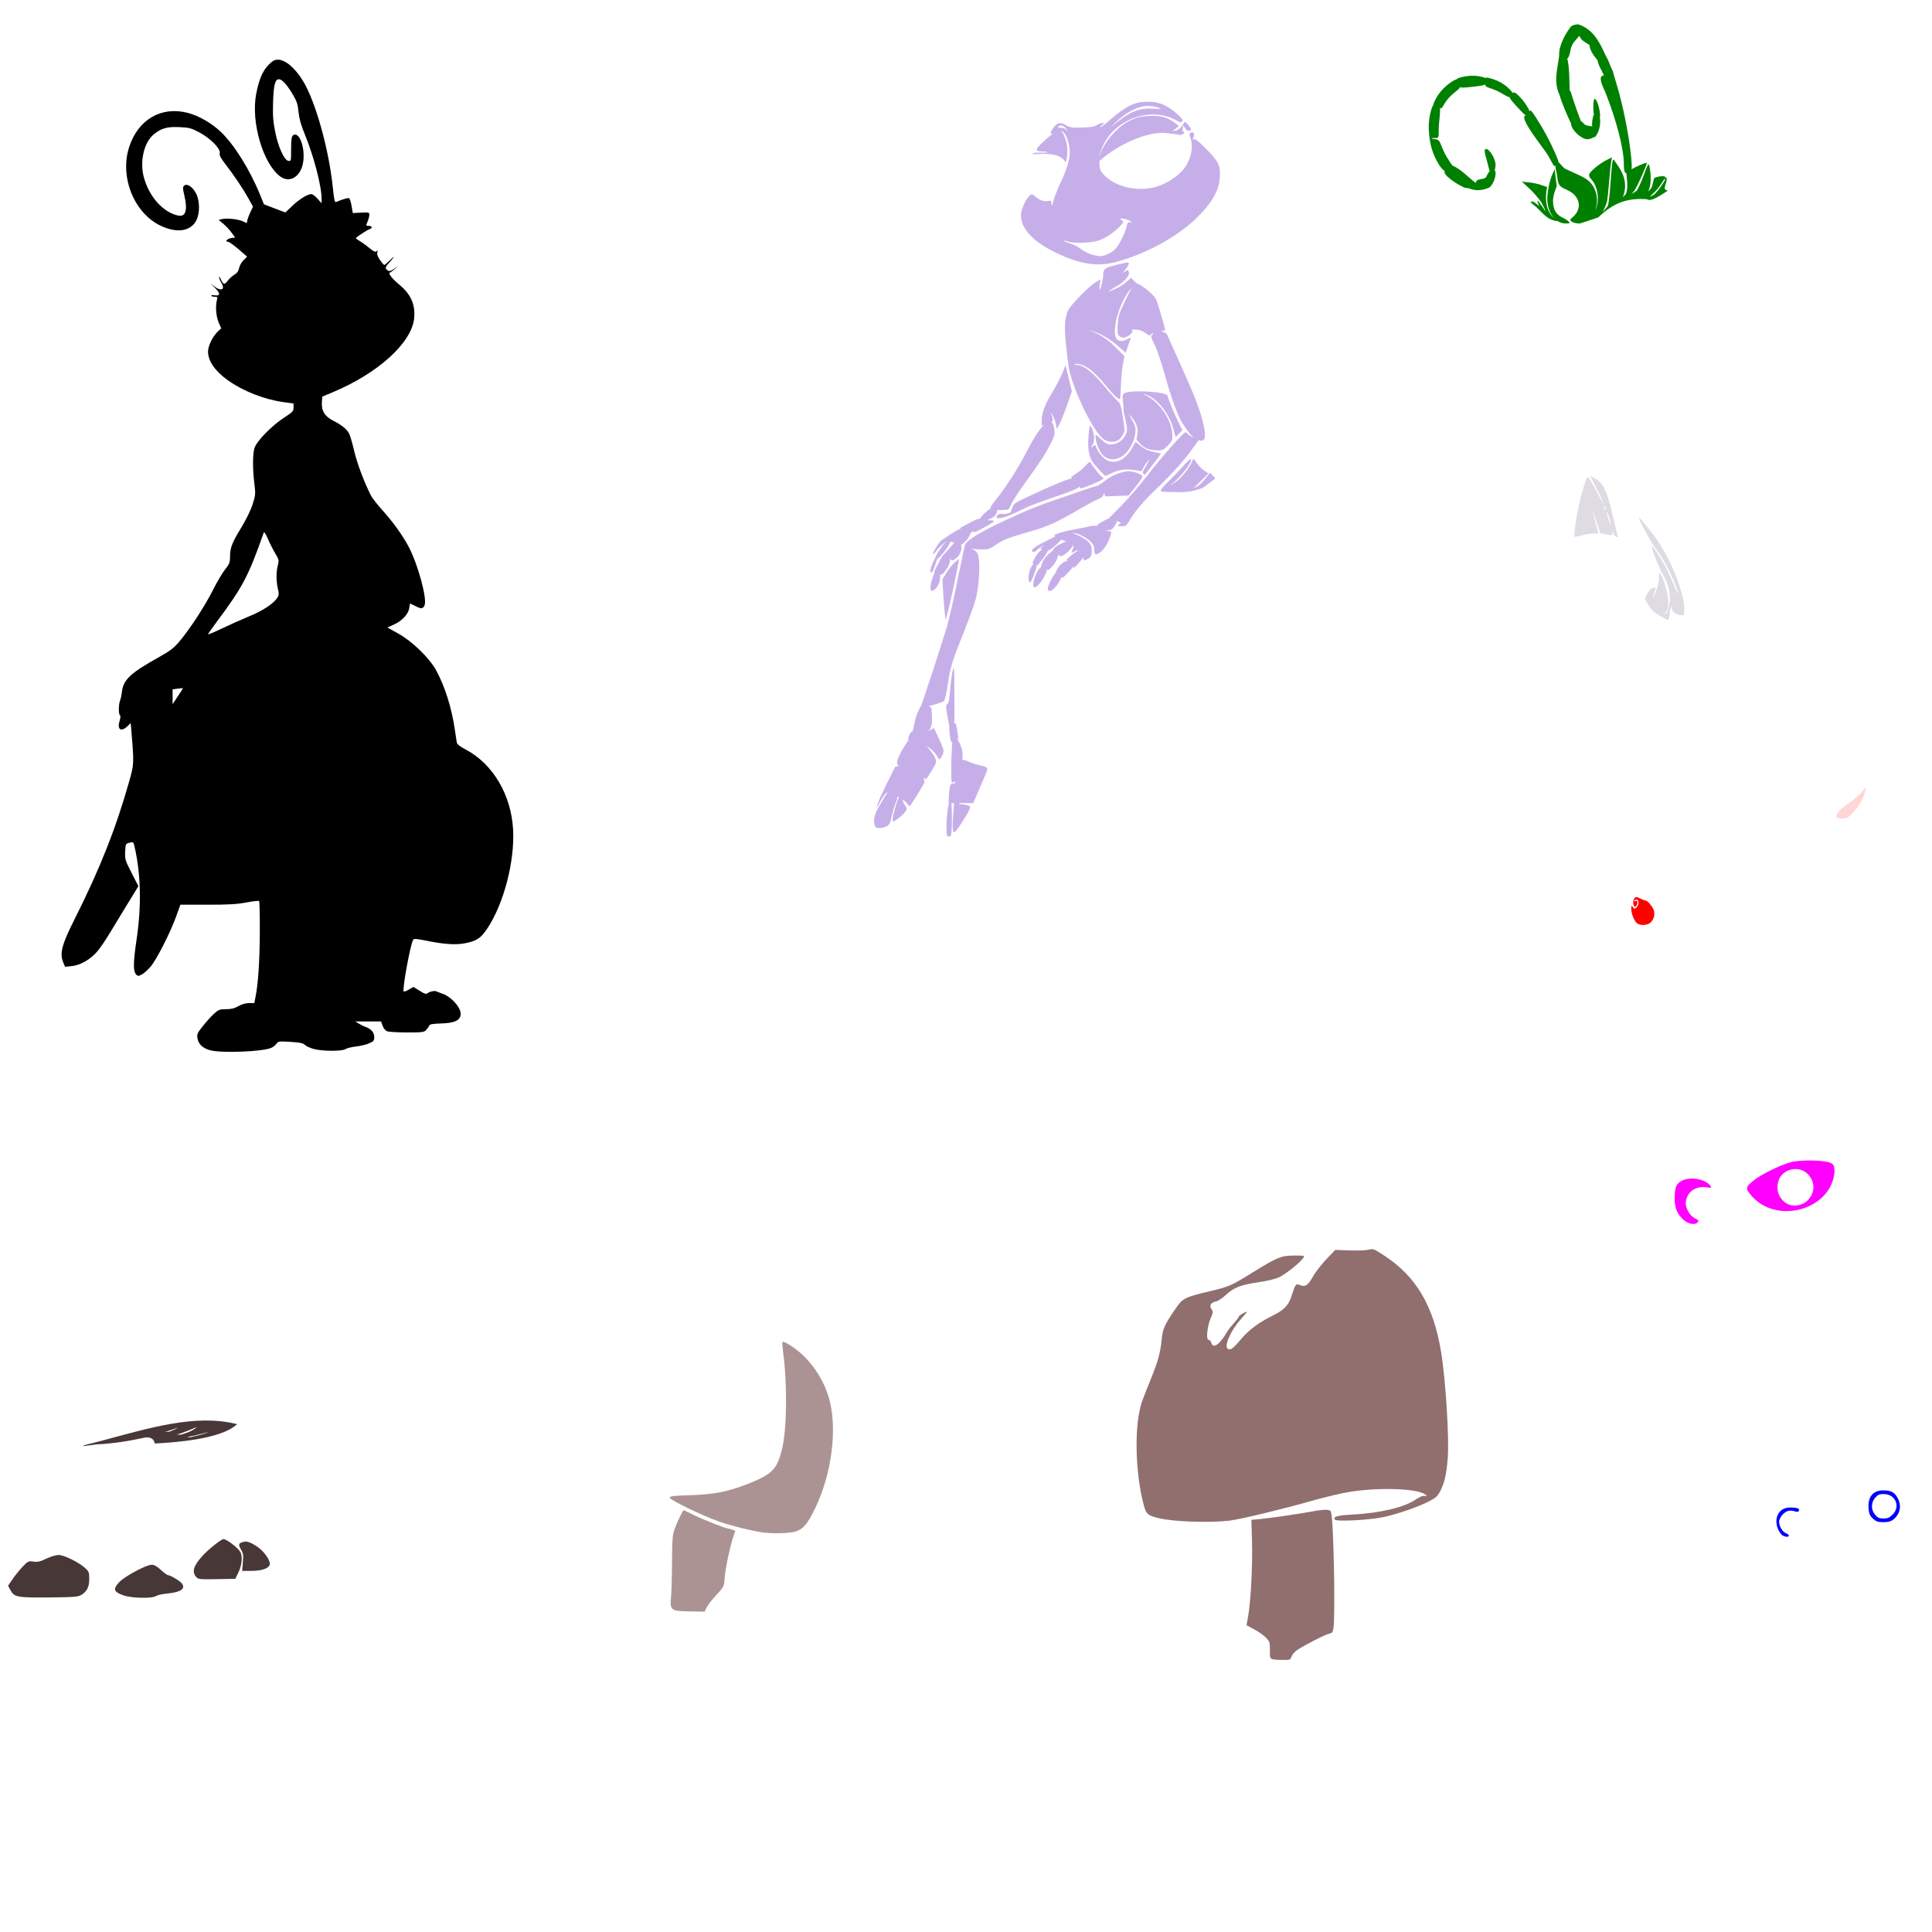 <?xml version="1.0" encoding="UTF-8" standalone="no"?>
<!-- Created with Inkscape (http://www.inkscape.org/) -->

<svg
   xmlns:dc="http://purl.org/dc/elements/1.1/"
   xmlns:cc="http://creativecommons.org/ns#"
   xmlns:rdf="http://www.w3.org/1999/02/22-rdf-syntax-ns#"
   xmlns:svg="http://www.w3.org/2000/svg"
   xmlns="http://www.w3.org/2000/svg"
   xmlns:sodipodi="http://sodipodi.sourceforge.net/DTD/sodipodi-0.dtd"
   xmlns:inkscape="http://www.inkscape.org/namespaces/inkscape"
   width="1080"
   height="1080"
   id="svg2"
   version="1.1"
   inkscape:version="0.47 r22583"
   sodipodi:docname="DotFlag.svg">
  <defs
     id="defs4">
    <inkscape:perspective
       sodipodi:type="inkscape:persp3d"
       inkscape:vp_x="0 : 526.18109 : 1"
       inkscape:vp_y="0 : 1000 : 0"
       inkscape:vp_z="744.09448 : 526.18109 : 1"
       inkscape:persp3d-origin="372.04724 : 350.78739 : 1"
       id="perspective10" />
    <inkscape:perspective
       id="perspective2820"
       inkscape:persp3d-origin="0.5 : 0.33333333 : 1"
       inkscape:vp_z="1 : 0.5 : 1"
       inkscape:vp_y="0 : 1000 : 0"
       inkscape:vp_x="0 : 0.5 : 1"
       sodipodi:type="inkscape:persp3d" />
    <inkscape:perspective
       id="perspective5272"
       inkscape:persp3d-origin="0.5 : 0.33333333 : 1"
       inkscape:vp_z="1 : 0.5 : 1"
       inkscape:vp_y="0 : 1000 : 0"
       inkscape:vp_x="0 : 0.5 : 1"
       sodipodi:type="inkscape:persp3d" />
    <inkscape:perspective
       id="perspective6633"
       inkscape:persp3d-origin="0.5 : 0.33333333 : 1"
       inkscape:vp_z="1 : 0.5 : 1"
       inkscape:vp_y="0 : 1000 : 0"
       inkscape:vp_x="0 : 0.5 : 1"
       sodipodi:type="inkscape:persp3d" />
    <inkscape:perspective
       id="perspective8511"
       inkscape:persp3d-origin="0.5 : 0.33333333 : 1"
       inkscape:vp_z="1 : 0.5 : 1"
       inkscape:vp_y="0 : 1000 : 0"
       inkscape:vp_x="0 : 0.5 : 1"
       sodipodi:type="inkscape:persp3d" />
  </defs>
  <sodipodi:namedview
     id="base"
     pagecolor="#ffffff"
     bordercolor="#666666"
     borderopacity="1.0"
     inkscape:pageopacity="0.0"
     inkscape:pageshadow="2"
     inkscape:zoom="0.24388637"
     inkscape:cx="1467.3036"
     inkscape:cy="175.96238"
     inkscape:document-units="in"
     inkscape:current-layer="layer1"
     showgrid="false"
     units="in"
     inkscape:showpageshadow="false"
     borderlayer="false"
     inkscape:window-width="1280"
     inkscape:window-height="1002"
     inkscape:window-x="1276"
     inkscape:window-y="92"
     inkscape:window-maximized="1" />
  <g
     inkscape:label="Layer 1"
     inkscape:groupmode="layer"
     id="layer1"
     transform="translate(0,27.64)">
    <path
       id="path9661"
       style="fill:#000000"
       d="m 102.054,357.036 c 0.153,-0.004 0.237,0 0.244,0.017 0.027,0.07 -1.274,2.115 -2.891,4.545 l -2.925,4.423 0,-4.162 0,-4.144 2.891,-0.401 c 1.192,-0.16 2.224,-0.265 2.682,-0.279 z m 45.502,-87.085 c 0.333,-0.121 1.148,1.2 2.159,3.552 1.049,2.442 2.917,6.135 4.144,8.202 2.098,3.531 2.19,3.932 1.463,6.669 -0.991,3.734 -0.984,8.703 0.017,13.043 0.678,2.939 0.615,3.675 -0.366,5.172 -2.165,3.303 -7.876,7.065 -15.585,10.257 -4.25,1.76 -11.184,4.85 -15.411,6.878 -4.227,2.028 -7.684,3.472 -7.679,3.204 0.004,-0.268 2.194,-3.396 4.858,-6.965 14.546,-19.486 17.713,-25.504 26.294,-49.872 0.027,-0.078 0.057,-0.122 0.104,-0.139 z M 155.305,5.717 c -1.813,-0.003 -2.927,0.63 -5.189,2.908 -3.33,3.353 -5.468,8.434 -6.965,16.56 -2.884,15.652 3.924,38.758 13.513,45.832 5.428,4.005 11.734,-0.077 12.851,-8.306 1.132,-8.339 -2.457,-17.384 -5.799,-14.61 -0.732,0.608 -0.975,2.537 -0.975,7.61 0,6.656 -0.027,6.796 -1.532,6.582 -2.327,-0.33 -5.65,-7.641 -7.383,-16.264 -1.162,-5.779 -1.395,-8.973 -1.184,-16.404 0.273,-9.634 1.129,-12.973 3.291,-12.973 1.696,0 4.499,3.07 7.662,8.393 2.324,3.912 2.854,5.533 3.291,9.926 0.37,3.72 1.342,7.225 3.343,12.068 5.222,12.634 9.65,29.718 9.56,36.899 l -0.035,2.055 -2.264,-2.577 c -1.245,-1.409 -2.78,-2.56 -3.413,-2.56 -2.136,0 -6.807,2.895 -10.692,6.6 l -3.866,3.674 -5.99,-2.281 -5.99,-2.281 -2.194,-5.416 C 139.687,67.217 130.809,53.027 123.334,45.978 118.166,41.104 111.083,37.049 104.98,35.46 90.224,31.616 77.329,39.067 72.26,54.371 c -5.518,16.661 2.54,37.012 17.483,44.143 9.107,4.346 16.837,3.203 20.008,-2.96 2.111,-4.104 1.965,-11.307 -0.313,-15.376 -2.019,-3.607 -5.061,-5.474 -6.53,-4.005 -0.783,0.783 -0.772,1.58 0.052,5.033 2.037,8.531 0.929,12.508 -3.274,11.667 -8.485,-1.697 -16.538,-10.731 -19.364,-21.75 -2.222,-8.664 0.177,-19.031 5.433,-23.473 4.226,-3.572 7.549,-4.542 14.418,-4.231 5.6,0.253 6.7,0.537 11.127,2.873 6.224,3.284 12.145,9.261 11.545,11.65 -0.313,1.249 0.422,2.664 3.239,6.286 4.649,5.977 9.919,13.85 12.956,19.329 l 2.386,4.301 -1.637,3.5 c -0.898,1.929 -1.634,4.052 -1.637,4.719 -0.006,1.142 -0.126,1.156 -2.159,0.104 -2.49,-1.288 -9.146,-2.048 -11.893,-1.358 l -1.881,0.47 2.577,2.124 c 1.417,1.168 3.483,3.377 4.597,4.911 l 2.037,2.786 -2.229,0.348 c -2.235,0.344 -3.684,2.037 -1.741,2.037 0.573,0 3.219,1.876 5.868,4.162 l 4.806,4.162 -2.02,2.003 c -1.11,1.11 -2.212,3.093 -2.455,4.388 -0.315,1.681 -1.106,2.762 -2.751,3.779 -1.268,0.783 -2.94,2.325 -3.727,3.43 -1.623,2.28 -2.43,2.067 -3.761,-0.993 -0.512,-1.176 -0.944,-1.678 -0.958,-1.114 -0.013,0.564 0.549,1.938 1.236,3.065 2.5,4.1 -0.267,5.107 -4.493,1.637 -1.803,-1.481 -1.612,-1.193 0.609,0.923 3.545,3.378 3.545,5.013 0,4.493 -1.149,-0.169 -1.932,-0.064 -1.741,0.244 0.19,0.308 1.096,0.575 2.02,0.575 1.504,0 1.634,0.181 1.167,1.863 -0.926,3.33 -0.45,9.307 1.01,12.607 l 1.393,3.169 -1.707,1.585 c -2.979,2.77 -5.652,8.152 -5.659,11.371 -0.012,5.325 3.912,10.994 11.197,16.16 8.474,6.009 20.012,10.559 30.63,12.085 l 5.973,0.853 0,2.229 c 0,2.008 -0.469,2.525 -4.945,5.416 -7.27,4.695 -15.87,13.513 -16.943,17.379 -1.015,3.657 -1.013,11.787 0,19.904 0.691,5.538 0.64,6.242 -0.975,11.354 -1.03,3.259 -3.553,8.431 -6.251,12.869 -5.358,8.81 -6.391,11.504 -6.391,16.421 0,3.29 -0.306,4.067 -2.804,7.227 -1.541,1.95 -4.598,7.134 -6.791,11.51 -4.449,8.874 -12.915,21.851 -18.72,28.698 -3.152,3.718 -5.156,5.254 -11.493,8.794 -16.287,9.098 -19.957,12.621 -20.705,19.904 -0.139,1.35 -0.569,3.279 -0.958,4.301 -0.884,2.326 -0.915,7.703 -0.052,8.237 0.392,0.243 0.288,1.587 -0.261,3.413 -1.39,4.619 0.957,6.054 4.44,2.717 l 1.828,-1.759 0.418,4.998 c 1.462,17.668 1.44,18.005 -1.254,27.548 -7.393,26.198 -16.448,49.084 -30.369,76.724 -7.343,14.578 -8.639,19.453 -6.53,24.501 l 1.027,2.455 3.814,-0.383 c 4.773,-0.493 10.283,-3.667 14.192,-8.167 1.548,-1.782 4.884,-6.706 7.401,-10.936 2.517,-4.229 6.353,-10.546 8.533,-14.053 2.179,-3.507 4.657,-7.548 5.503,-8.968 l 1.532,-2.577 -3.779,-7.383 c -3.596,-7.013 -3.776,-7.618 -3.587,-11.841 0.192,-4.282 0.271,-4.464 2.212,-4.98 2.436,-0.649 2.391,-0.679 3.169,2.786 3.424,15.24 3.758,32.606 0.993,51.283 -1.922,12.98 -1.967,17.833 -0.192,19.608 0.899,0.899 1.254,0.893 3.082,-0.052 1.136,-0.588 3.344,-2.542 4.893,-4.336 3.326,-3.852 11.047,-19.004 14.366,-28.193 l 2.333,-6.495 15.08,0 c 11.803,0 16.515,-0.262 21.767,-1.254 3.687,-0.696 6.916,-1.062 7.174,-0.801 0.258,0.261 0.428,8.062 0.383,17.326 -0.08,16.361 -0.894,28.787 -2.368,36.133 l -0.714,3.587 -2.96,0 c -1.897,0 -4.03,0.616 -5.938,1.707 -2.211,1.264 -3.976,1.7 -6.896,1.707 -3.55,0.007 -4.182,0.243 -6.669,2.49 -1.513,1.367 -4.318,4.453 -6.234,6.861 -3.136,3.941 -3.446,4.635 -3.082,6.878 0.534,3.29 2.969,5.611 7.035,6.704 6.535,1.756 30.157,0.789 34.409,-1.41 1.131,-0.585 2.424,-1.649 2.873,-2.368 0.746,-1.194 1.398,-1.284 7.61,-0.905 5.226,0.318 7.091,0.7 8.028,1.637 0.67,0.67 2.821,1.697 4.789,2.281 4.615,1.37 16.14,1.448 18.04,0.122 0.741,-0.517 3.339,-1.157 5.781,-1.428 2.442,-0.271 5.752,-1.065 7.349,-1.759 2.619,-1.137 2.908,-1.493 2.908,-3.639 0,-2.478 -1.916,-4.64 -4.963,-5.607 -0.789,-0.25 -2.382,-1.038 -3.535,-1.741 l -2.09,-1.271 7.192,0 7.209,0 0.888,2.42 c 0.535,1.48 1.528,2.69 2.56,3.082 0.932,0.354 5.922,0.644 11.092,0.644 8.879,0 9.493,-0.098 10.814,-1.55 0.769,-0.845 1.508,-1.919 1.654,-2.403 0.187,-0.617 2.107,-0.946 6.408,-1.062 7.052,-0.191 10.285,-1.449 11.005,-4.319 0.82,-3.268 -3.106,-8.674 -8.533,-11.719 l -5.572,-2.107 c -1.325,-0.043 -3.076,0.392 -3.883,0.958 -1.354,0.948 -1.721,0.857 -4.893,-1.114 l -3.448,-2.124 -2.508,1.463 c -1.378,0.813 -2.687,1.301 -2.908,1.08 -0.937,-0.937 3.709,-26.37 5.276,-28.889 0.447,-0.718 1.873,-0.615 7.453,0.522 9.77,1.991 16.347,2.429 21.436,1.428 6.681,-1.314 8.912,-2.791 12.59,-8.324 9.192,-13.826 15.353,-37.506 14.384,-55.253 -1.063,-19.467 -11.326,-36.768 -26.556,-44.77 -3.164,-1.663 -4.723,-2.89 -4.928,-3.918 -0.165,-0.826 -0.635,-3.977 -1.062,-6.983 -1.747,-12.282 -5.643,-24.618 -10.587,-33.556 -3.776,-6.827 -13.311,-16.028 -21.088,-20.356 l -6.06,-3.378 3.378,-1.498 c 4.7,-2.074 8.267,-5.792 8.811,-9.194 0.239,-1.493 0.497,-2.717 0.557,-2.717 0.06,0 1.312,0.624 2.786,1.376 3.484,1.776 4.303,1.712 5.241,-0.348 1.59,-3.489 -3.63,-22.777 -8.846,-32.703 -3.339,-6.354 -8.938,-14.124 -14.941,-20.74 -2.667,-2.94 -5.473,-6.57 -6.234,-8.062 -3.736,-7.329 -7.67,-17.832 -9.299,-24.797 -0.995,-4.255 -2.258,-8.593 -2.804,-9.647 -1.317,-2.547 -4.076,-4.796 -8.846,-7.209 -4.792,-2.425 -6.726,-5.549 -6.408,-10.378 l 0.209,-3.134 5.468,-2.281 c 25.81,-10.748 44.664,-27.872 45.92,-41.723 0.674,-7.433 -1.894,-13.241 -8.15,-18.424 -4.179,-3.462 -6.576,-6.526 -5.416,-6.913 0.481,-0.16 1.691,-1.049 2.699,-1.985 l 1.846,-1.707 -1.985,1.428 c -2.335,1.698 -3.364,1.799 -4.51,0.418 -0.702,-0.846 -0.427,-1.496 1.619,-3.761 3.168,-3.507 3.218,-4.193 0.07,-1.045 -1.328,1.328 -2.639,2.4 -2.908,2.386 -0.269,-0.014 -1.353,-1.269 -2.403,-2.786 -1.327,-1.918 -1.774,-3.198 -1.463,-4.231 0.358,-1.187 0.276,-1.322 -0.418,-0.662 -0.687,0.653 -1.526,0.273 -4.005,-1.776 -1.725,-1.426 -4.125,-3.159 -5.346,-3.866 -1.221,-0.707 -2.221,-1.454 -2.212,-1.654 0.024,-0.487 6.147,-4.51 7.662,-5.033 1.768,-0.61 1.458,-1.828 -0.47,-1.828 -1.644,0 -1.652,-0.04 -0.679,-2.368 0.544,-1.303 0.993,-3.029 0.993,-3.831 0,-1.369 -0.287,-1.428 -4.615,-1.202 l -4.615,0.226 -0.697,-4.04 c -0.382,-2.225 -1.03,-4.163 -1.445,-4.301 -0.661,-0.22 -3.922,0.757 -7.105,2.124 -0.886,0.38 -1.186,-0.857 -1.915,-7.941 C 183.868,55.859 176.41,29.146 169.427,17.681 164.947,10.324 159.523,5.724 155.305,5.717 z" />
    <path
       id="path8801"
       style="fill:#ac9393"
       d="m 444.546,828.525 c 4.465,-1.326 6.721,-3.964 11.089,-12.964 9.418,-19.406 12.613,-44.848 7.751,-61.718 -2.496,-8.662 -7.514,-17.024 -14.113,-23.519 -4.066,-4.002 -11.049,-8.585 -11.855,-7.779 -0.201,0.201 -0.026,2.921 0.39,6.045 2.364,17.783 2.09,42.269 -0.598,53.589 -2.692,11.335 -5.503,14.274 -18.639,19.483 -11.398,4.52 -19.506,6.137 -32.783,6.538 -9.376,0.283 -11.442,0.524 -11.442,1.335 0,1.293 18.563,10.262 28.008,13.533 6.728,2.33 19.21,5.376 24.593,6.001 5.963,0.693 14.305,0.435 17.6,-0.544 z m -49.527,42.419 c 0.614,-1.288 3.064,-4.439 5.445,-7.002 4.121,-4.438 4.337,-4.841 4.505,-8.418 0.219,-4.661 2.941,-18.117 4.743,-23.448 l 1.345,-3.979 -1.663,-0.632 c -0.915,-0.348 -1.964,-0.632 -2.332,-0.632 -1.348,0 -14.083,-5.019 -19.27,-7.595 -2.937,-1.459 -5.468,-2.652 -5.624,-2.652 -0.507,0 -3.87,7.046 -5.179,10.851 -1.076,3.127 -1.285,5.916 -1.33,17.777 -0.03,7.737 -0.266,16.62 -0.526,19.74 -0.656,7.89 -0.447,8.031 12.237,8.229 l 6.534,0.102 1.117,-2.341 z" />
    <path
       id="path8791"
       style="fill:#916f6f"
       d="m 687.398,822.393 c 6.011,-0.731 30.094,-6.539 46.446,-11.201 4.512,-1.286 12.046,-3.146 16.743,-4.132 16.381,-3.439 41.513,-3.009 46.186,0.79 1.243,1.01 1.232,1.038 -0.264,0.717 -1.034,-0.221 -2.712,0.445 -4.999,1.984 -6.544,4.404 -19.687,7.573 -34.974,8.433 -9.202,0.518 -11.421,1.125 -10.364,2.835 0.756,1.223 18.749,0.33 26.959,-1.338 7.6,-1.544 20.472,-6.023 26.285,-9.146 3.43,-1.843 4.37,-2.77 5.871,-5.789 2.274,-4.575 3.311,-9.247 4.009,-18.067 0.892,-11.27 -1.174,-44.035 -3.759,-59.63 -4.234,-25.535 -13.875,-41.879 -31.545,-53.475 -6.072,-3.985 -6.41,-4.116 -8.877,-3.435 -1.418,0.392 -6.171,0.58 -10.631,0.42 l -8.066,-0.288 -4.997,5.23 c -2.748,2.877 -6.141,7.275 -7.539,9.775 -2.723,4.869 -4.224,5.804 -7.389,4.6 -2.16,-0.821 -2.299,-0.632 -4.522,6.141 -1.799,5.483 -4.05,7.78 -11.005,11.229 -7.345,3.642 -12.982,7.856 -17.096,12.78 -4.192,5.017 -5.793,6.272 -7.274,5.704 -2.707,-1.039 1.129,-10.172 6.993,-16.653 2.106,-2.327 3.634,-4.231 3.396,-4.231 -0.932,0 -4.464,2.118 -4.464,2.676 0,0.325 -1.339,2.085 -2.975,3.91 -1.636,1.825 -3.453,4.241 -4.037,5.368 -0.584,1.127 -2.111,3.256 -3.393,4.731 -2.497,2.874 -4.422,3.02 -5.11,0.389 -0.196,-0.75 -0.824,-1.363 -1.395,-1.363 -1.515,0 -0.784,-7.537 1.172,-12.086 1.401,-3.256 1.439,-3.67 0.466,-5.058 -1.405,-2.006 -0.456,-3.723 2.371,-4.288 1.219,-0.244 3.644,-1.808 5.512,-3.554 4.553,-4.259 8.203,-5.7 18.262,-7.212 5.66,-0.851 9.761,-1.869 12.01,-2.983 3.539,-1.752 11.319,-8.011 13.077,-10.521 0.997,-1.424 0.963,-1.434 -5.012,-1.433 -7.179,5.6e-4 -9.505,0.945 -23.158,9.399 -12.116,7.503 -13.041,7.913 -23.504,10.425 -14.77,3.546 -15.578,3.948 -19.561,9.724 -6.342,9.197 -7.222,11.156 -7.865,17.505 -0.738,7.286 -2.042,12.052 -5.909,21.601 -5.362,13.242 -5.714,14.26 -6.692,19.362 -2.717,14.175 -1.436,37.448 2.893,52.546 1.153,4.021 2.282,4.879 8.284,6.289 8.444,1.985 28.458,2.654 39.438,1.319 z m 34.579,75.956 c 0.381,-1.094 1.825,-2.735 3.209,-3.647 4.514,-2.975 15.445,-8.568 17.632,-9.022 1.818,-0.377 2.199,-0.82 2.554,-2.969 1.195,-7.227 0.118,-60.643 -1.314,-65.153 -0.495,-1.56 -3.183,-1.62 -10.802,-0.238 -8.271,1.5 -23.337,3.689 -28.858,4.193 l -4.858,0.443 0.339,12.378 c 0.365,13.331 -0.729,34.016 -2.208,41.752 -0.503,2.63 -0.869,4.813 -0.813,4.851 0.056,0.038 1.984,1.059 4.285,2.269 2.301,1.21 5.221,3.273 6.49,4.584 2.181,2.254 2.304,2.639 2.255,7.092 -0.059,5.386 -0.302,5.202 7.089,5.362 4.173,0.09 4.326,0.032 4.998,-1.896 z" />
    <path
       id="path8773"
       style="fill:#483737"
       d="m 56.393,777.858 c -12.872,3.186 -13.27,3.502 -2.351,1.898 9.283,-0.349 18.526,-1.946 27.6,-3.918 4.527,-0.095 4.711,2.93 4.844,3.441 11.773,-0.572 37.252,-2.437 46.055,-10.807 -23.208,-5.884 -49.103,2.163 -76.149,9.386 z m 53.616,-7.766 c -1.879,1.886 -5.226,3.214 -8.916,4.28 -0.747,-0.184 -1.482,0.036 -2.264,-0.153 1.13,-0.258 2.156,-0.561 2.925,-0.853 1.874,-0.712 5.384,-2.024 8.254,-3.274 z m -10.622,0.366 c -1.187,0.891 -2.62,1.34 -4.935,2.295 -0.661,-0.139 -1.495,0.147 -2.1,0.038 2.397,-0.752 4.902,-1.566 7.035,-2.333 z m 17.1,2.386 c -2.463,1.306 -6.054,1.878 -9.139,2.72 -0.339,0.093 -0.952,0.467 -2.616,0.084 3.584,-0.67 7.912,-1.689 11.754,-2.804 z m 16.595,78.948 c 2.186,-4.403 2.697,-9.482 1.206,-11.986 -1.38,-2.316 -7.659,-7.082 -9.33,-7.082 -1.286,0 -8.607,5.848 -11.861,9.474 -5.077,5.659 -5.962,8.889 -3.257,11.89 0.97,1.077 2.248,1.192 11.389,1.025 l 10.296,-0.188 1.556,-3.134 z M 87.142,864.58 c 0.741,-0.513 3.499,-1.143 6.129,-1.4 8.086,-0.788 10.903,-2.873 8.088,-5.986 -1.34,-1.481 -6.207,-4.285 -7.496,-4.319 -0.426,-0.011 -2.186,-1.322 -3.913,-2.913 -2.241,-2.065 -3.727,-2.893 -5.194,-2.893 -2.913,0 -14.902,6.393 -17.957,9.575 -3.855,4.016 -3.373,5.596 2.308,7.557 4.576,1.58 15.955,1.819 18.034,0.378 z m -41.611,-0.696 c 3.112,-1.884 4.362,-4.456 4.362,-8.972 0,-3.577 -0.196,-4.081 -2.363,-6.065 -3.455,-3.165 -11.836,-7.265 -14.825,-7.253 -1.375,0.006 -4.449,0.936 -6.831,2.068 -3.515,1.67 -4.869,1.978 -7.191,1.637 -2.71,-0.399 -3.015,-0.261 -5.84,2.646 -1.639,1.687 -4.185,4.816 -5.657,6.953 l -2.677,3.887 1.345,2.511 c 2.091,3.903 3.809,4.221 21.837,4.037 14.013,-0.143 15.942,-0.299 17.839,-1.448 z m 91.592,-29.814 c 2.544,0.174 4.294,1.389 6.356,2.682 3.675,2.261 7.642,7.652 7.349,9.978 -0.288,2.283 -4.284,3.76 -10.204,3.761 l -5.259,0 0.401,-4.736 c 0.342,-4.084 0.195,-5.09 -1.097,-7.279 -1.741,-2.951 -1.349,-3.669 2.455,-4.406 z" />
    <path
       id="path9035"
       style="fill:#ff00ff"
       d="m 998.538,644.992 c -4.181,-2.627 -5.944,-7.747 -4.34,-12.606 2.205,-6.683 11.425,-8.764 16.378,-3.698 4.289,4.386 4.183,10.532 -0.256,14.834 -3.083,2.988 -8.325,3.643 -11.782,1.471 z m 26.983,-17.968 c -0.187,-3.247 -0.414,-3.709 -2.257,-4.597 -3.307,-1.592 -16.543,-1.843 -22.081,-0.418 -6.073,1.562 -17.422,7.22 -21.532,10.735 -2.96,2.531 -3.265,3.049 -2.89,4.923 13.049,20.703 47.405,11.966 48.76,-10.642 z m -69.982,7.501 c -3.594,-3.627 -11.804,-4.341 -15.812,-1.898 -2.841,1.732 -3.57,3.694 -3.57,9.63 0,5.582 1.386,8.841 5.12,12.12 2.687,2.359 6.378,2.92 7.819,1.184 0.658,-0.792 0.374,-1.176 -1.515,-2.072 -2.767,-1.313 -5.262,-5.431 -5.259,-8.655 0.592,-6.89 6.352,-9.932 12.695,-8.602 2.159,0.364 1.666,-0.573 0.522,-1.707 z"
       sodipodi:nodetypes="csssccssscccsssssccc" />
    <path
       id="path9031"
       style="fill:#0000ff"
       d="m 1048.214,819.108 c -1.232,-1.464 -1.768,-2.899 -1.768,-4.729 0,-1.83 0.537,-3.265 1.768,-4.729 1.491,-1.772 2.249,-2.102 4.834,-2.102 6.554,0 9.516,7 4.88,11.532 -1.744,1.705 -2.756,2.13 -5.063,2.13 -2.381,0 -3.192,-0.366 -4.652,-2.102 z m 10.108,2.725 c 3.942,-3.101 4.863,-7.831 2.383,-12.243 -1.748,-3.11 -3.679,-4.091 -8.051,-4.091 -5.749,0 -8.721,3.815 -8.09,10.385 0.276,2.874 0.743,3.898 2.488,5.457 1.787,1.597 2.762,1.919 5.802,1.919 2.671,0 4.142,-0.384 5.468,-1.427 z m -58.329,8.924 c 0,-0.385 -0.754,-0.987 -1.675,-1.337 -1.907,-0.725 -3.79,-3.913 -3.79,-6.416 0,-2.24 2.936,-5.642 5.252,-6.085 1.018,-0.195 2.61,-0.066 3.537,0.287 1.204,0.458 1.838,0.395 2.219,-0.221 0.803,-1.3 -0.692,-1.901 -4.757,-1.913 -8.663,-0.051 -9.861,9.961 -4.652,15.378 1.655,1.159 3.865,1.334 3.865,0.306 z"
       sodipodi:nodetypes="csssssccsssssccsssssccc" />
    <path
       style="fill:#ffd5d5"
       d="m 1043.07,412.445 -2.856,3.239 c -1.573,1.776 -4.853,4.514 -7.296,6.095 -3.986,2.578 -6.408,5.369 -6.408,7.383 0,0.395 1.396,0.714 3.1,0.714 2.731,0 3.424,-0.339 5.973,-2.908 3.211,-3.237 6.244,-8.48 7,-12.12 l 0.488,-2.403 z"
       id="path9357" />
    <path
       id="path9548"
       style="fill:#dedbe3"
       d="m 916.297,261.881 c -0.014,0.007 -0.035,0.026 -0.035,0.052 0,1.321 6.497,13.3 9.107,16.804 1.8,2.416 4.353,6.34 5.677,8.707 2.76,4.935 7.061,15.093 7.035,16.613 -0.009,0.564 -1.026,-1.417 -2.264,-4.423 -1.238,-3.006 -3.1,-7.163 -4.144,-9.229 -2.05,-4.055 -7.919,-13.191 -8.254,-12.851 -0.536,0.544 2.871,9.719 5.555,14.976 6.217,9.864 4.774,17.244 2.769,22.533 -0.219,0.316 -0.816,0.358 -1.55,0.279 2.589,-1.447 2.361,-4.823 2.361,-7.418 -0.072,-3.427 -2.665,-12.286 -4.225,-14.419 -0.387,-0.529 -0.614,-0.813 -0.749,-0.749 -0.173,0.082 -0.197,0.731 -0.174,2.124 0.057,3.508 -1.539,8.746 -3.465,11.719 0.422,-1.813 0.972,-3.532 1.149,-4.04 0.488,-1.4 0.583,-1.807 0,-1.741 -0.194,0.022 -0.464,0.102 -0.818,0.209 -1.869,0.564 -1.894,0.6 -4.162,4.58 -0.812,1.425 -0.055,3.028 1.045,4.336 l 1.254,2.142 c 2.011,2.895 5.439,4.274 8.393,6.164 1.232,0.782 1.625,1.057 2.124,-0.244 0.228,-0.594 0.418,-2.017 0.418,-3.169 0.259,-1.274 0.541,-2.556 1.027,-3.761 0.334,2.594 0.795,3.434 2.264,4.231 1.01,0.548 2.515,1.012 3.361,1.027 1.387,0.025 1.55,-0.287 1.55,-3.291 0,-8.71 -6.667,-25.991 -14.645,-37.962 -3.094,-4.642 -10.165,-13.421 -10.605,-13.199 l 0,3e-5 z m -18.18,-3.413 c 0.688,0.834 1.042,2.174 1.411,3.239 0.64,1.927 1.045,3.64 0.888,3.796 -0.157,0.157 -0.806,-1.311 -1.428,-3.256 -0.622,-1.945 -1.009,-3.64 -0.871,-3.779 z m -1.585,-3.5 c 0.098,-0.048 0.344,0.213 0.697,0.818 0.399,0.686 0.576,1.391 0.4,1.567 -0.176,0.176 -0.514,-0.173 -0.749,-0.784 -0.371,-0.966 -0.474,-1.541 -0.348,-1.602 z m -7.592,-16.508 3.761,7.47 c 4.602,9.146 4.943,10.94 0.47,2.455 -3.781,-7.171 -5.051,-9.212 -5.729,-9.212 -0.271,0 -0.959,1.522 -1.515,3.396 -2.687,8.319 -4.528,16.783 -5.572,25.528 -0.431,4.374 -0.379,4.665 0.818,4.301 0.706,-0.214 2.663,-0.699 4.353,-1.08 1.691,-0.381 4.205,-0.705 5.59,-0.714 l 2.525,-0.017 -1.289,-4.615 c -0.541,-1.95 -1.443,-5.358 -2.438,-8.829 0.957,2.388 1.903,4.873 2.542,6.809 l 2.142,6.495 3.309,0.662 c 3.12,0.617 3.339,0.567 3.413,-0.784 0.076,-1.379 0.091,-1.379 0.418,-0.07 0.338,1.351 1.367,2.348 2.438,2.368 0.304,0.006 0.383,-0.255 0.174,-0.592 -0.209,-0.338 -1.322,-4.878 -2.49,-10.082 -3.311,-14.754 -5.628,-19.704 -10.361,-22.167 l -2.56,-1.323 z" />
    <path
       style="fill:#c6afe9"
       d="m 641.752,29.198 c -7.38,-0.024 -12.295,2.358 -21.506,10.413 -2.623,2.294 -4.9,4.033 -5.067,3.866 -0.168,-0.168 0.286,-0.758 1.01,-1.306 1.293,-0.978 1.29,-0.989 -0.07,-1.01 -0.762,-0.012 -2.136,0.493 -3.047,1.132 -1.219,0.854 -3.373,1.221 -8.15,1.358 -5.458,0.156 -6.858,-0.035 -8.776,-1.167 -2.606,-1.537 -4.135,-1.663 -5.677,-0.47 -1.526,1.18 -3.639,4.545 -3.152,5.033 0.128,0.128 0.715,0.068 1.498,-0.087 -1.96,1.234 -4.001,3.191 -6.112,5.137 -4.503,4.151 -4.42,4.998 1.567,4.998 0.334,0 1.079,0.478 1.48,0.54 -3.036,-0.002 -7.056,0.079 -7.349,0.157 -0.227,0.227 -2.026,0.831 -1.306,0.801 5.437,-0.265 14.399,-1.197 18.11,3.727 0.291,0.682 0.258,1.097 0.662,0.313 1.146,-2.515 0.987,-9.401 -0.296,-12.607 -0.8,-1.999 -1.27,-3.769 -2.455,-4.231 0.988,-0.146 1.309,0.262 2.177,1.48 1.489,2.091 2.691,6.668 2.717,10.291 0.027,3.847 -1.857,10.017 -5.189,17.03 -1.698,3.574 -3.499,8.19 -4.005,10.257 -0.724,2.953 -0.93,3.307 -0.975,1.637 -0.051,-1.884 -0.256,-2.098 -1.759,-1.811 -2.455,0.469 -4.734,-0.26 -7.157,-2.299 -2.041,-1.718 -2.177,-1.743 -3.448,-0.592 -2.186,1.978 -4.779,7.885 -4.771,10.883 0.018,7.397 6.549,14.553 18.789,20.583 13.579,6.69 23.354,8.327 33.835,5.677 15.811,-3.998 33.719,-13.534 44.422,-23.63 9.102,-8.586 13.401,-15.6 14.088,-23.056 0.641,-6.954 -0.47,-9.431 -7.261,-16.334 -4.81,-4.89 -6.226,-5.969 -7.366,-5.607 -0.9,0.641 -0.046,-1.055 0.07,-1.515 0.543,-1.525 0.063,-2.531 -1.062,-2.542 -0.952,0.365 -1.477,1.026 -1.236,2.072 1.007,1.951 0.926,2.998 1.167,5.033 0.488,3.642 -1.387,9.514 -4.214,13.217 -3.081,4.035 -9.587,8.348 -15.202,10.082 -10.15,3.135 -22.797,0.45 -29.324,-6.234 -2.315,-2.37 -2.595,-3.067 -2.838,-6.913 -0.025,-0.385 -0.032,-0.766 -0.035,-1.149 l 3.134,-2.595 c 1.405,-1.083 4.117,-2.94 6.008,-4.127 8.918,-5.599 18.962,-9.038 26.399,-9.038 l 7.505,0.784 c 2.045,0.575 2.044,0.581 3.518,0 1.197,-0.472 1.2,-0.568 -0.104,-2.177 l 0.505,-2.769 c 0.183,0.434 0.454,0.911 0.836,1.428 1.554,2.102 2.797,1.979 3.396,1.01 0.407,-0.658 -2.708,-4.423 -3.518,-4.423 -2.363,4.502 -2.998,3.389 -4.406,4.789 l -2.49,0.488 c 0.446,-0.264 0.899,-0.604 1.428,-1.045 l 2.316,-1.933 -2.333,-1.741 c -3.665,-2.729 -7.18,-3.877 -12.224,-3.901 -0.721,-0.003 -1.458,0.011 -2.246,0.052 -4.548,0.239 -6.615,0.727 -10.309,2.455 -8.08,3.781 -16.18,13.823 -17.57,21.488 3.062,-19.661 26.615,-30.71 43.412,-21.349 1.884,1.164 2.35,1.234 3.013,0.435 0.628,-0.757 0.09,-1.565 -2.682,-4.057 -5.433,-4.885 -10.205,-6.911 -16.369,-6.931 z m -0.087,2.403 c 2.11,0.017 4.759,0.43 5.886,0.923 1.877,0.821 1.659,0.874 -2.769,0.575 -7.946,-0.537 -13.331,1.631 -21.889,8.794 -2.32,1.942 -2.021,1.516 1.01,-1.376 5.854,-5.585 12.571,-8.957 17.762,-8.916 z m -48.862,10.918 c 0.896,-0.044 2.013,0.429 2.838,1.341 0.68,0.751 1.06,1.376 0.836,1.376 -0.224,0 -0.604,-0.303 -0.836,-0.679 -0.232,-0.376 -1.346,-0.697 -2.473,-0.697 -1.192,0 -1.865,-0.282 -1.619,-0.679 0.26,-0.421 0.716,-0.635 1.254,-0.662 z m 33.713,51.979 c 0.319,-0.01 0.93,0.062 1.881,0.192 1.48,0.202 3.236,0.997 3.918,1.759 0.682,0.761 0.871,1.07 0.418,0.697 -1.487,-1.227 -2.443,-0.706 -2.873,1.55 -0.564,2.957 -3.483,9.162 -5.659,12.015 -1.999,2.621 -6.417,4.881 -9.438,4.824 -1.127,-0.021 -3.429,-0.521 -5.12,-1.097 -1.691,-0.576 -4.228,-1.958 -5.642,-3.065 -1.414,-1.106 -4.132,-2.463 -6.043,-3.03 -1.911,-0.567 -3.342,-1.185 -3.169,-1.358 0.173,-0.173 1.161,0.015 2.177,0.401 2.728,1.037 12.529,0.839 16.386,-0.331 4.175,-1.267 8.787,-4.205 12.311,-7.819 2.624,-2.691 2.653,-2.784 1.358,-3.831 -0.783,-0.634 -1.037,-0.889 -0.505,-0.906 z m 3.692,24.605 c -0.86,0.06 -2.525,0.444 -5.607,1.202 -6.922,1.702 -7.345,2.071 -7.941,4.876 0.298,3.151 -0.951,6.07 -1.55,9.09 -0.588,-0.525 -0.633,-1.245 -0.331,-3.03 l 0.453,-2.699 -2.629,1.515 c -3.776,2.176 -14.086,12.719 -15.585,15.933 -0.701,1.503 -1.417,4.349 -1.585,6.321 -0.362,4.499 0.065,8.546 0.557,13.495 0.47,4.894 0.733,7.511 1.132,8.881 -0.218,8.91 13.529,39.855 20.565,43.673 2.45,1.33 5.626,1.328 7.523,0 0.837,-0.586 2.01,-2.022 2.612,-3.187 1.01,-1.953 1.001,-2.7 -0.122,-9.682 -1.011,-6.287 -1.48,-7.788 -2.804,-8.829 -0.877,-0.689 -4.527,-4.743 -8.097,-9.003 -6.648,-7.932 -11.404,-11.447 -15.481,-11.301 -0.176,0.006 -0.403,-0.224 -0.662,-0.575 5.045,-0.387 10.073,3.118 17.431,12.015 4.587,5.547 6.749,7.627 7.975,7.697 0.2,0.011 0.435,-3.189 0.522,-7.122 0.087,-3.933 0.573,-9.353 1.08,-12.033 l 0.923,-4.876 -4.545,-4.528 c -4.504,-4.732 -9.81,-8.179 -15.637,-10.135 5.982,1.432 11.63,4.595 17.292,9.665 1.879,1.682 3.471,3.074 3.535,3.082 0.064,0.008 0.64,-1.597 1.289,-3.57 0.649,-1.973 1.336,-3.991 1.515,-4.475 0.2,-0.541 -0.604,-0.326 -2.072,0.54 -2.637,1.556 -5.403,1.093 -6.217,-1.027 -2.291,-5.97 3.182,-22.267 8.916,-27.653 -1.468,2.428 -3.169,6.161 -4.771,9.456 -2.318,4.768 -2.827,6.564 -3.082,10.971 -0.254,4.389 -0.097,5.458 0.905,6.46 1.456,1.456 4.034,1.004 6.304,-1.114 1.158,-1.081 1.342,-1.575 0.697,-1.985 -0.512,-0.325 0.263,-0.551 1.933,-0.557 1.887,-0.007 3.643,0.551 5.346,1.707 l 2.542,1.724 1.741,-1.376 c 0.086,-0.068 0.185,-0.128 0.279,-0.192 -0.108,0.295 -0.196,0.613 -0.261,0.993 -1.133,0.829 -1.062,1.19 1.167,5.677 1.307,2.63 3.913,10.302 5.781,17.065 3.279,11.869 6.996,22.232 9.386,26.138 3.034,4.957 4.646,7.028 6.652,8.498 l -0.766,-0.174 c -2.472,-1.36 -3.498,-2.683 -3.727,-2.699 -1.064,-0.075 -13.309,13.723 -20.652,23.247 -4.487,5.819 -11.41,13.871 -15.376,17.901 l -7.087,7.209 c -0.901,0.22 -2.963,1.38 -3.796,1.811 -1.401,0.725 -2.524,1.572 -2.908,2.386 -0.283,-0.17 -0.587,-0.284 -1.027,-0.296 -0.75,-0.021 -1.86,0.177 -3.779,0.592 -2.374,0.513 -6.477,1.334 -9.107,1.811 -2.63,0.477 -5.927,1.311 -7.331,1.863 l -2.56,1.01 0.871,0.592 c -3.114,1.978 -11.257,4.986 -13.182,7.854 0,1.29 1.66,1.245 2.751,-0.07 0.197,-0.238 1.991,-1.597 3.918,-3.065 l -2.072,2.264 1.097,0.383 c -1.13,0.773 -2.435,2.165 -3.169,3.343 -2.037,3.271 -2.516,4.403 -1.707,4.893 -0.57,0.605 -1.152,1.468 -1.411,1.95 -1.637,3.059 -1.739,9.622 -0.122,7.958 0.335,-0.345 1.236,-2.288 2.003,-4.319 0.599,-1.587 1.318,-3.95 1.515,-5.067 0.173,0.045 0.36,0.103 0.383,0.122 1.985,-2.565 4.388,-5.068 5.694,-8.08 2.911,-1.297 5.353,-3.918 7.592,-6.182 0.961,0.418 1.935,0.697 2.577,0.697 0.05,0 0.105,0.015 0.157,0.017 -2.776,1.722 -6.182,2.182 -7.993,5.834 -3.257,2.228 -5.475,4.977 -6.042,8.55 -0.359,0.442 -0.748,0.95 -0.871,1.027 -1.327,0.837 -3.519,6.155 -3.57,8.655 -0.058,2.826 1.599,2.324 4.371,-1.306 1.332,-1.745 3.134,-5.151 3.134,-5.99 0,-0.291 -0.055,-0.572 -0.122,-0.836 1.293,0.544 1.654,0.055 3.43,-1.968 1.739,-1.98 2.988,-4.495 3.187,-6.391 0.271,0.202 0.501,0.393 0.592,0.54 0.55,0.89 2.605,-0.015 4.998,-2.194 1.135,-1.033 2.239,-2.488 2.56,-3.692 0.401,0.709 0.322,1.338 -0.139,2.56 l -0.749,1.985 1.985,-1.027 c 0.833,-0.431 1.583,-0.63 2.229,-0.627 -1.405,0.704 -3.471,2.225 -4.684,3.274 -2.48,2.144 -2.586,2.357 -1.289,2.769 0.012,0.004 0.023,0.013 0.035,0.017 -0.086,-0.006 -0.173,-0.017 -0.261,-0.017 -0.84,-0.172 -5.054,1.359 -6.687,6.513 -1.664,1.901 -4.44,7.089 -4.44,9.09 0,1.607 1.722,1.569 3.378,-0.087 2.06,-2.06 3.664,-4.686 4.127,-6.53 0.587,1.278 2.097,-0.761 2.751,-1.376 1.31,-1.279 3.404,-3.562 3.918,-4.528 l 0.435,0.818 1.968,-1.968 c 0.915,-0.915 2.4,-2.604 3.256,-4.075 0.023,2.132 0.249,2.166 2.246,1.114 2.1,-1.105 2.496,-1.906 2.508,-5.067 0.015,-3.912 -3.188,-6.716 -10.866,-9.543 -1.35,-0.497 0.277,0.079 0.888,0.052 1.979,-0.086 6.844,2.409 9.125,4.597 1.742,1.672 2.229,2.68 2.229,4.719 0,3.118 1.048,3.364 3.97,0.905 2.001,-1.684 4.425,-6.03 5.294,-9.49 0.395,-1.572 0.243,-1.794 -1.289,-1.794 -0.616,0 -1.252,-0.092 -1.881,-0.226 1.667,-0.103 3.227,-0.537 3.883,-0.975 0.413,-0.276 1.094,-1.151 1.515,-1.95 0.491,-0.934 1.389,-1.848 0.958,-2.577 0.424,0.132 0.829,0.269 1.132,0.383 1.583,0.597 1.601,0.636 0.348,1.585 -1.201,0.909 -1.101,0.99 1.289,1.01 2.355,0.02 2.74,-0.251 4.44,-3.152 3.19,-5.444 8.072,-11.141 16.09,-18.754 7.913,-7.513 15.829,-16.416 19.259,-21.662 l 3.43,-4.545 c 1.75,0.622 2.923,0.198 3.291,-1.271 0.65,-2.589 -0.79,-9.587 -3.587,-17.396 -2.451,-6.843 -4.601,-11.868 -13.931,-32.598 l -3.692,-8.184 c -1.218,-0.763 -2.301,-1.344 -3.256,-1.724 1.315,-0.016 2.351,-0.144 2.351,-0.313 0,-1.155 -4.294,-15.84 -5.067,-17.326 -1.448,-2.782 -8.328,-8.346 -10.831,-8.811 l -1.393,-1.393 -1.741,-1.741 -2.56,2.246 c -2.671,2.345 -7.667,4.915 -10.309,5.398 1.52,-0.895 3.259,-2.167 4.214,-2.629 4.054,-1.963 7.941,-6.144 7.453,-8.01 l -0.4,-1.48 -2.821,1.498 c -0.085,0.045 -0.176,0.079 -0.261,0.122 1.704,-1.668 3.087,-3.832 3.378,-4.945 0.145,-0.554 0.094,-0.826 -0.766,-0.766 z m -34.566,57.447 -1.898,4.632 c -1.044,2.547 -3.48,7.186 -5.398,10.326 -4.154,6.8 -6.025,11.763 -6.025,15.916 l 0,3.047 1.602,-0.853 c -2.974,2.572 -6.58,8.536 -10.431,15.986 -4.648,8.993 -11.444,19.522 -17.083,26.469 -2.195,2.704 -3.175,4.374 -2.629,4.545 0.017,0.006 0.052,0.012 0.07,0.017 -1.167,0.588 -2.763,1.914 -3.674,2.786 -0.576,0.552 -1.659,1.82 -2.525,2.943 -0.013,-0.003 -0.021,-0.015 -0.035,-0.017 -0.082,-0.012 -0.187,-0.017 -0.313,0 -0.885,0.122 -2.817,0.959 -5.329,2.316 l -5.381,2.908 0.627,0.192 c -1.861,0.751 -4.539,2.333 -6.652,3.761 l -3.361,2.281 -0.052,0.017 c -1.455,0.404 -3.821,4.471 -4.684,5.851 -1.806,3.493 -0.942,3.426 1.445,-0.122 0.726,-1.078 3.617,-3.3 4.98,-4.754 l 0.122,0.017 c -2.002,1.981 -5.943,7.8 -6.112,9.281 -1.249,1.947 -2.751,5.524 -2.751,7.157 0,2.095 1.027,1.436 2.003,-1.289 0.504,-1.409 1.061,-2.943 1.236,-3.413 0.077,-0.206 0.341,-0.978 0.575,-1.759 0.856,-0.484 2.186,-1.833 3.866,-3.988 2.015,-2.585 3.198,-4.539 3.274,-5.642 0.806,0.164 1.618,0.366 2.368,0.575 -0.935,0.956 -2.245,2.682 -3.622,4.144 l -3.204,3.413 0.174,0.017 c -0.933,1.251 -1.871,3.222 -2.717,4.771 -1.397,2.561 -2.01,4.047 -1.811,4.876 -0.489,0.803 -1.029,2.5 -1.376,3.657 -1.147,3.829 -0.993,6.292 0.366,6.025 0.618,-0.121 1.67,-0.976 2.351,-1.915 0.68,-0.939 1.414,-2.487 1.637,-3.43 0.241,-1.018 0.487,-2.475 0.017,-3.465 1.334,-0.163 2.096,-0.835 3.622,-2.96 1.596,-2.223 2.333,-4.519 2.212,-6.164 1.101,1.327 1.634,1.243 3.709,-0.557 2.035,-1.765 3.202,-5.255 2.333,-7.296 0.806,-0.06 1.501,-0.791 3.256,-2.717 1.614,-1.77 1.912,-3.419 2.264,-3.744 0.375,-0.347 0.64,-0.656 0.801,-0.923 0.813,0.18 1.417,0.288 1.602,0.261 0.376,-0.053 2.907,-1.318 5.625,-2.821 2.718,-1.503 4.939,-2.975 4.945,-3.256 0.006,-0.282 -1.647,-0.505 -3.692,-0.505 -0.03,0 -0.057,1.3e-4 -0.087,0 1.97,-0.834 3.815,-1.828 4.249,-2.42 0.766,-1.048 1.604,-2.36 1.254,-3.274 0.874,0.046 1.938,0.056 2.995,0.017 3.651,-0.131 3.675,-0.147 4.806,-3.047 0.625,-1.604 4.464,-7.522 8.533,-13.147 8.738,-12.08 10.585,-14.912 13.757,-21.21 1.987,-3.946 2.297,-5.191 1.933,-7.47 -0.325,-2.034 -0.6,-3.633 -1.724,-4.162 0.981,-0.389 1.057,-2.204 0.07,-4.249 -0.699,-1.447 -0.688,-1.451 0.348,-0.157 1.118,1.396 2.366,5.205 2.473,7.54 0.085,1.862 3.391,-5.342 6.286,-13.704 l 2.351,-6.791 -1.794,-7.261 -1.776,-7.261 z m 40.312,14.575 c -3.26,0.054 -6.018,0.356 -7.174,0.975 -1.359,0.727 -1.448,1.144 -1.027,4.771 0.304,2.07 0.284,4.165 0.47,6.251 0.191,0.513 0.753,2.956 1.236,5.416 0.785,3.994 0.754,4.733 -0.313,6.983 -1.466,3.089 -4.84,5.276 -8.132,5.276 -1.981,0 -3.079,-0.588 -5.555,-2.96 -2.694,-2.581 -3.082,-2.778 -3.082,-1.498 0,3.171 2.128,8.461 4.232,10.518 3.016,2.949 7.34,3.009 11.301,0.139 3.312,-2.399 6.418,-8.296 6.809,-12.921 0.222,-2.621 -0.101,-3.832 -1.811,-6.756 -0.46,-0.786 -1.026,-2 -1.619,-3.291 0.058,0.06 0.097,0.112 0.157,0.174 3.769,3.911 5.27,8.095 4.214,11.667 -0.605,2.047 -0.445,2.428 1.707,4.58 2.6,2.6 5.248,3.599 9.786,3.692 2.677,0.055 3.309,-0.243 5.712,-2.769 2.597,-2.73 2.687,-2.984 2.42,-6.669 -0.59,-8.163 -7.158,-17.593 -14.976,-21.488 -0.976,-0.486 -1.401,-0.664 -1.532,-0.714 0.059,0.013 0.162,0.035 0.279,0.035 1.515,0 4.751,1.632 7.436,4.057 4.17,3.767 7.63,9.353 9.247,14.958 l 1.48,5.137 1.863,-1.95 1.863,-1.933 -2.333,-4.719 c -2.505,-5.054 -5.921,-13.407 -5.921,-14.471 0,-1.522 -9.562,-2.608 -16.734,-2.49 z m -26.782,19.137 c -2.963,19.309 2.375,20.78 5.677,25.197 l 3.013,3.013 3.901,-1.794 c 2.46,-1.126 5.17,-1.798 7.331,-1.828 1.886,-0.027 4.694,0.176 6.234,0.453 l 2.804,0.505 1.863,-3.43 c 0.476,-0.875 1.546,-2.129 2.577,-3.343 -0.632,1.485 -1.559,3.304 -2.368,4.58 -1.507,2.376 -1.758,3.22 -1.08,3.639 0.486,0.3 0.941,0.491 1.01,0.418 0.069,-0.073 2.132,-2.746 4.58,-5.938 2.448,-3.192 4.401,-5.84 4.336,-5.886 -0.065,-0.046 -1.23,-0.297 -2.577,-0.54 -3.389,-0.57 -6.281,-1.528 -9.107,-3.883 -1.198,-1.052 -2.29,-1.847 -2.629,-1.933 -0.024,-0.006 -0.038,-0.004 -0.052,0 -0.014,0.004 -0.027,0.008 -0.035,0.017 -0.129,0.144 -0.866,1.519 -1.637,3.047 -5.548,9.856 -14.502,11.181 -19.973,0.54 -0.73,-2.21 -0.893,-2.312 -1.985,-1.323 -0.325,0.294 -0.703,0.557 -1.062,0.749 0.205,-0.654 0.418,-1.236 0.627,-1.445 0.715,-0.715 1.05,-2.148 0.975,-4.266 -0.101,-2.869 -1.545,-6.415 -2.42,-6.548 z m 58.022,18.458 -1.863,3.657 c -4.238,6.963 -8.173,9.75 -11.388,11.458 3.442,-2.417 8.87,-8.396 10.953,-12.102 0.956,-1.701 1.175,-2.578 0.818,-2.664 -0.028,-0.007 -0.068,-0.003 -0.104,0 -0.542,0.05 -1.909,1.248 -3.883,3.518 -1.716,1.973 -5.604,6.003 -8.637,8.968 -2.874,2.809 -4.204,4.451 -4.022,4.841 -1.164,0.955 2.158,0.976 6.077,1.01 6.501,0.236 11.152,0.117 17.239,-2.351 0.82,-0.423 3.523,-2.655 4.771,-3.587 l 2.264,-1.689 -1.498,-1.602 -1.498,-1.585 -1.741,2.177 c -2.153,2.599 -3.974,5.432 -7.383,6.251 0.902,-0.738 1.98,-1.757 3.483,-3.256 l 4.771,-4.754 -1.689,-1.114 c -2.124,-1.39 -3.383,-2.634 -5.224,-5.172 l -1.445,-2.003 z m -58.057,1.741 c -0.277,0.117 -1.188,1.011 -2.211,2.177 -1.17,1.332 -3.501,3.281 -5.172,4.336 -1.671,1.055 -3.032,2.076 -3.03,2.264 5.6e-4,0.107 0.31,0.372 0.766,0.697 -0.155,-0.027 -0.304,-0.052 -0.453,-0.052 -1.832,0 -12.144,4.369 -24.71,10.274 -7.427,3.49 -7.686,3.688 -8.672,6.582 l -0.697,2.037 c -1.342,0.538 -2.756,1.022 -3.483,0.923 -0.766,-0.104 -1.425,-0.139 -1.985,-0.104 -1.68,0.103 -2.455,0.847 -2.455,2.281 3.67,1.292 14.679,-5.1 19.138,-6.878 3.569,-1.421 10.875,-4.043 16.229,-5.816 6.834,-2.264 10.434,-3.88 11.04,-4.841 0.248,0.609 0.558,1.045 0.801,1.045 0.331,0 2.684,-0.823 5.224,-1.828 2.54,-1.006 5.325,-2.273 6.182,-2.821 1.524,-0.974 1.523,-1.025 0.226,-1.933 -1.065,-0.746 -3.055,-3.238 -6.652,-8.341 -0.012,-0.017 -0.047,-0.017 -0.087,0 z m 21.732,5.363 c -3.698,0 -9.32,2.22 -12.956,5.12 -1.65,1.316 -3.264,2.386 -3.587,2.386 -0.142,0 -0.139,0.124 -0.035,0.331 -5.561,1.43 -11.283,3.698 -16.821,5.555 -16.105,5.39 -20.699,7.202 -34.27,13.426 -13.521,6.201 -22.259,11.355 -23.404,13.757 -0.045,-0.025 -0.091,-0.056 -0.139,-0.07 -0.475,1.289 -2.502,10.829 -4.44,20.548 -1.938,9.719 -4.615,21.388 -5.938,25.946 -2.168,7.468 -12.963,40.556 -14.279,43.76 -3.71,6.696 -3.525,9.488 -4.876,14.697 -1.239,-0.223 -3.054,4.418 -2.212,4.649 -1.473,2.24 -9.798,14.303 -4.945,14.523 l -2.525,0.505 -3.465,6.913 c -1.709,3.407 -3.066,6.262 -3.343,6.983 -1.024,1.806 -2.462,5.114 -3.204,7.523 -0.722,2.343 -0.092,1.507 1.985,-2.629 1.114,-1.775 1.092,-2.021 3.047,-4.266 0.247,0 0.547,0.059 0.871,0.122 -1.124,0.552 -2.094,2.844 -4.127,6.147 -3.445,5.598 -4.331,9.169 -3.065,12.468 0.529,1.377 3.805,1.416 6.408,0.07 1.62,-0.838 2.102,-1.718 2.769,-4.963 0.445,-2.165 1.398,-5.47 2.107,-7.349 0.895,-2.369 1.367,-3.592 1.254,-4.336 0.28,0.144 0.545,0.303 0.818,0.453 -1.35,2.525 -3.518,10.178 -3.518,12.137 0,1.878 0.234,1.833 3.883,-0.905 1.193,-0.895 2.674,-2.402 3.291,-3.343 1.072,-1.636 1.038,-1.818 -0.697,-4.092 -0.346,-0.449 -0.616,-1.571 -0.94,-2.595 1.141,0.75 2.039,1.49 2.42,2.072 0.591,0.902 1.271,1.637 1.515,1.637 0.244,0 2.235,-2.936 4.406,-6.53 l 3.935,-6.547 -0.453,-3.047 c 0.551,0.61 1.011,1.049 1.167,1.062 0.239,0.021 1.735,-2.121 3.326,-4.754 2.695,-4.46 2.836,-4.934 2.037,-6.861 -0.679,-1.638 -2.757,-4.647 -4.98,-7 2.25,1.357 4.166,3.074 5.416,4.963 l 1.846,2.804 1.289,-1.898 c 0.755,-1.119 1.144,-2.618 0.958,-3.622 -0.174,-0.939 -1.445,-4.071 -2.821,-6.965 l -2.49,-5.259 -2.49,1.323 c -0.231,0.124 -0.483,0.241 -0.749,0.348 1.99,-1.685 2.303,-4.346 2.107,-8.184 l -0.226,-4.493 -1.428,-1.323 c 1.314,-0.303 2.779,-0.693 3.935,-1.045 1.879,-0.571 3.826,-1.307 4.336,-1.637 0.565,-0.366 1.421,-3.904 2.194,-9.055 1.544,-10.293 2.405,-13.092 9.072,-29.708 2.882,-7.182 5.868,-15.479 6.635,-18.441 1.549,-5.986 2.455,-17.51 1.741,-22.167 -0.448,-2.926 -0.71,-4.499 -4.458,-5.955 -0.113,-0.044 -0.211,-0.091 -0.313,-0.139 1.429,0.376 3.371,0.58 5.816,0.609 4.122,0.049 4.891,-0.17 8.184,-2.386 4.796,-3.228 6.588,-3.931 18.894,-7.47 10.692,-3.076 14.987,-5.027 29.028,-13.199 4.047,-2.355 8.266,-4.607 9.386,-4.998 1.628,-0.568 3.343,-1.827 3.343,-3.413 0,-0.127 -0.006,-0.239 -0.017,-0.366 0.051,0.119 0.101,0.239 0.139,0.348 l 0.644,1.828 6.478,-0.209 6.478,-0.226 4.144,-5.067 c 2.28,-2.791 3.931,-5.418 3.674,-5.834 -0.779,-1.26 -4.873,-2.664 -7.766,-2.664 z m -94.782,48.88 -2.316,1.95 c -1.279,1.076 -3.361,3.672 -4.632,5.781 l -2.316,3.848 0.453,7.854 c 0.249,4.321 0.648,9.388 0.888,11.267 l 0.435,3.413 0.906,-3.065 c 0.501,-1.691 1.981,-7.989 3.274,-14.001 1.292,-6.011 2.555,-12.318 2.821,-14.001 l 0.488,-3.047 z m -3.013,61.122 c -0.117,0.04 -0.263,0.49 -0.453,1.202 -0.473,1.774 -1.132,6.562 -1.445,10.657 -0.409,5.344 -0.844,7.66 -1.585,8.202 -0.902,0.659 -0.924,1.409 -0.139,5.886 0.478,2.725 1.225,6.416 1.289,6.739 -0.198,0.607 -0.121,1.575 0.07,3.43 0.351,3.418 0.68,5.097 1.411,5.52 l -0.453,11.075 0,5.816 c 0,5.266 0.119,5.769 1.202,5.329 0.309,-0.125 0.815,-0.299 1.358,-0.488 -1.371,3.804 -3.726,-4.521 -4.057,12.102 0.152,-0.06 0.206,0.069 0.209,0.07 -0.395,1.142 -1.302,5.574 -1.393,12.956 -0.068,5.483 0.44,6.615 2.333,5.224 0.391,-0.287 0.696,-4.082 0.697,-8.881 5.6e-4,-3.885 -0.058,-7.227 -0.244,-9.368 l 1.445,0 c 0.028,2.461 -1.454,13.053 -0.435,15.707 0.372,0.97 0.674,0.846 2.003,-0.801 0.86,-1.067 3.038,-4.338 4.824,-7.279 2.531,-4.169 3.035,-5.476 2.316,-5.921 -1.03,-0.636 -3.702,-1.098 -5.625,-1.132 -0.083,-0.002 -0.165,-0.256 -0.244,-0.575 l 0.993,0 6.878,0 6.53,-15.15 c 2.067,-4.915 2.144,-4.726 -2.821,-5.973 -2.504,-0.629 -5.404,-1.596 -6.46,-2.142 -1.147,-0.593 -2.26,-0.901 -3.448,-0.94 0.914,-3.372 -0.369,-8.449 -2.542,-11.127 0.517,-0.694 0.418,-1.709 -0.139,-4.911 -0.432,-2.482 -0.896,-4.51 -1.027,-4.51 -0.074,0 -0.409,0.123 -0.836,0.296 0.41,-1.741 0.216,-5.908 0.209,-17.048 -0.007,-10.595 -0.068,-14.085 -0.418,-13.966 z"
       id="path8613"
       sodipodi:nodetypes="cssssssssscsscccccscsssssssssssssscccccssssccsccsccssccccccsssccssccssssccsssssccssssssssssssssccscccccscccssssssscsssccccsssssscsssssscccccsssccssccscsssccccscccscsssccccscccsssscscsscccccsssccssccccccssssssssscsscsssssccsscccsscccccsccccscccscccssscscsscccccccscccssscscccccscsssscscscsscsssscscssssscssscccccsccssssssssscsssssssssscccccscccccsccccsssssccsssccscssccccssssscccccccccccccccssscssccssccscsssssccssccsccsscccccccscccsssssccsssccsscccsssccccscccccccssssssscssssssccccccscccccccccscccsssscscccscccsssccsssssccccssccsscsc" />
    <path
       style="fill:#ff0000"
       d="m 922.825,487.909 c 1.761,-1.89 2.338,-4.056 1.733,-6.503 -0.476,-1.925 -3.545,-5.636 -4.661,-5.636 -0.343,0 -1.709,-0.516 -3.038,-1.146 -2.299,-1.091 -2.46,-1.085 -3.351,0.135 -0.781,1.067 -0.709,3.369 0.134,4.324 0.531,0.602 1.668,-0.803 1.668,-2.06 0,-1.05 -0.298,-1.286 -1.195,-0.944 -0.912,0.347 -1.007,0.265 -0.401,-0.346 0.437,-0.44 1.129,-0.594 1.537,-0.342 1.109,0.685 0.897,2.859 -0.407,4.163 -1.077,1.077 -1.206,1.072 -2.049,-0.082 -0.813,-1.112 -0.9,-1.018 -0.9,0.971 0,2.722 1.664,6.838 3.252,8.044 1.945,1.477 6.052,1.168 7.678,-0.578 z"
       id="path9728" />
    <path
       style="fill:#008000"
       d="m 882.323,-14.025 c -1.67,0 -3.315,0.462 -4.075,1.149 -2.666,3.331 -5.276,7.99 -6.373,12.625 -0.205,1.164 -0.397,2.525 -0.296,3.674 -0.821,7.358 -3.43,14.578 0.348,22.289 0.47,2.816 4.98,13.099 6.321,15.707 -0.079,3.303 5.402,8.489 8.759,8.759 1.438,0 3.133,-0.429 4.023,-1.271 0.184,0.658 0.982,-0.072 1.968,-2.02 1.438,-2.843 1.825,-6.589 1.271,-9.072 0.293,0.122 0.281,-0.747 0.017,-2.838 -0.453,-3.592 -1.915,-7.349 -2.873,-7.349 -0.428,0 -0.731,1.792 -0.731,4.44 0,2.462 0.065,3.582 0.401,4.075 -0.825,1.615 -1.302,4.88 -1.027,6.913 -0.164,-0.085 -0.333,-0.139 -0.505,-0.139 -0.54,0 -3.426,-0.372 -4.144,-1.358 -0.698,-0.958 -1.122,-1.375 -1.637,-1.393 -1.193,-2.994 -2.484,-6.645 -3.587,-9.873 l -2.316,-7.087 -0.401,-0.035 -0.244,-8.689 c -0.157,-3.851 -0.613,-7.843 -1.01,-8.881 -0.046,-0.122 -0.095,-0.249 -0.157,-0.366 1.258,-1.11 1.582,-3.319 1.933,-5.189 0.24,-1.281 1.052,-3.097 1.794,-4.04 0.813,-1.033 2.084,-2.358 2.978,-3.622 0.663,1.172 1.492,2.297 1.933,2.577 0.636,0.404 2.241,1.662 3.883,2.56 -0.126,2.468 2.588,6.469 4.475,8.498 0.369,2.807 2.36,5.771 3.587,8.498 -4.227,0.016 0.161,7.837 0.801,9.525 6.183,15.526 10.326,31.666 10.326,40.26 0,2.726 0.205,4.785 1.411,4.928 l 0.366,4.04 c 0.289,3.208 0.111,5.44 -0.592,7.453 l -1.759,1.933 c 0.677,-1.837 1.256,-4.33 1.254,-6.025 -0.006,-4.229 -1.025,-7.173 -4.023,-11.667 -1.654,-2.481 -2.273,-3.41 -2.612,-3.291 -0.203,0.071 -0.301,0.51 -0.453,1.236 -0.224,1.073 -0.714,6.411 -1.08,11.859 -0.365,5.448 -0.97,10.981 -1.358,12.294 -0.202,0.684 -1.689,2.355 -3.082,3.831 1.162,-2.017 2.263,-4.611 2.612,-6.547 0.237,-1.315 0.734,-6.239 1.114,-10.936 0.38,-4.696 0.881,-9.561 1.114,-10.814 l 0.435,-2.281 -2.995,1.498 c -3.638,1.833 -8.539,5.733 -9.525,7.575 -0.596,1.113 -0.347,1.767 1.358,3.709 3.162,3.602 4.502,11.82 1.759,16.856 1.25,-3.254 1.395,-7.027 0.244,-10.466 -1.403,-4.191 -3.945,-6.813 -8.707,-8.968 -2.483,-1.123 -6.152,-2.815 -8.167,-3.761 -1.124,-0.528 -2.824,-2.793 -3.901,-3.866 -0.058,-0.829 -0.666,-2.257 -2.003,-5.311 -2.909,-6.646 -6.16,-12.665 -10.448,-19.346 -1.982,-3.088 -2.714,-4.154 -3.187,-4.04 -0.149,0.036 -0.267,0.193 -0.401,0.435 -0.837,-1.996 -2.581,-4.724 -4.11,-6.495 -2.438,-2.824 -3.781,-4.059 -4.789,-4.075 -0.24,-0.004 -0.467,0.063 -0.679,0.192 -3.262,-4.606 -9.036,-7.648 -14.558,-8.585 -0.238,0.005 -0.34,0.127 -0.348,0.348 -4.521,-1.652 -8.791,-1.613 -13.443,-0.592 -1.751,0.441 -2.655,0.785 -2.873,1.219 -2.905,0.852 -8.487,5.31 -11.145,9.943 -1.229,2.142 -1.849,3.44 -1.881,4.197 -1.553,2.468 -2.87,8.723 -2.612,13.931 0.397,8.013 1.88,13.227 5.538,19.468 0.85,1.451 2.143,2.949 3.5,4.005 -2.168,1.686 10.815,10.275 12.956,9.316 4.141,1.761 7.927,1.48 12.015,-0.401 2.712,-2.417 4.224,-8.275 2.821,-9.577 0.357,-1.096 0.505,-2.432 0.505,-3.013 0,-3.216 -3.326,-8.863 -5.224,-8.863 -1.217,0 -1.157,1.296 0.279,6.182 0.705,2.398 1.071,4.773 1.707,6.147 -0.511,0.469 -0.985,1.21 -1.567,2.351 -0.786,3.191 -5.05,1.196 -6.13,3.657 0,0.178 -0.027,0.407 -0.087,0.644 -3.65,-2.58 -8.623,-7.972 -12.694,-9.49 -0.967,-0.541 -2.156,-2.936 -3.047,-4.197 -0.815,-1.145 -2.176,-3.796 -3.03,-5.903 -1.441,-3.555 -1.719,-4.696 -3.988,-4.893 -2.777,-0.242 -2.633,-0.645 0.174,-0.644 1.814,5.01e-4 1.846,-0.064 1.846,-4.615 -0.068,-4.08 1.002,-8.809 0.679,-12.468 0.635,1.028 0.76,0.934 2.664,-2.316 0.97,-1.655 3.017,-4.014 4.545,-5.224 1.474,-1.168 3.202,-2.549 4.232,-3.866 0.34,0.437 1.325,0.405 4.11,0.139 2.348,-0.224 5.26,-0.562 6.478,-0.749 0.952,-0.146 2.285,-0.407 3.5,-0.766 -0.398,0.879 0.131,1.251 2.856,2.142 1.878,0.614 4.411,1.725 5.625,2.473 1.588,0.979 3.546,2.106 5.032,2.56 0.08,0.822 1.007,1.881 3.448,4.597 2.061,2.294 3.972,4.333 5.433,5.468 -4.493,0.882 10.504,18.794 12.573,22.481 1.673,3.215 3.19,5.824 3.378,5.816 0.091,-0.004 0.316,-0.096 0.592,-0.261 0.137,2.147 1.002,4.996 1.08,6.043 0.453,4.846 1.033,5.622 5.677,7.679 7.109,3.149 8.55,10.35 3.013,15.115 -1.77,1.523 -1.782,1.583 -0.488,2.56 0.729,0.55 2.673,1.01 4.336,1.01 3.571,-1.05 6.781,-2.218 10.431,-3.448 8.274,-7.91 15.721,-10.961 27.217,-10.152 1.651,1.254 5.019,-0.287 11.754,-4.893 -3.905,-0.29 -0.364,-3.579 -0.749,-7.14 -0.319,0.197 -0.694,0.024 -0.836,-0.401 -0.104,-0.313 -0.728,-0.442 -1.55,-0.435 -1.808,0.015 -4.561,0.672 -4.754,1.428 -0.11,0.432 -0.563,2.318 -1.01,4.197 -0.197,0.829 -1.149,1.89 -2.177,2.873 1.487,-3.072 1.813,-7.862 0.871,-13.112 -0.218,-1.216 -0.382,-1.946 -0.644,-1.985 -0.438,-0.065 -1.156,1.786 -2.856,6.443 -1.152,3.158 -2.852,6.888 -3.779,8.289 l -2.995,1.915 c 0.659,-0.675 1.307,-1.451 1.811,-2.194 1.731,-2.554 7.205,-14.869 6.791,-15.272 -0.023,-0.022 -0.064,-0.031 -0.122,-0.035 -0.865,-0.061 -5.447,1.854 -8.167,3.448 l -0.261,0.157 c 0.33,-1.623 0.088,-4.788 -0.557,-10.257 -1.289,-10.912 -4.465,-26.391 -7.418,-36.133 -1.332,-4.393 -2.42,-8.205 -2.42,-8.463 -1.508,-2.643 -2.201,-5.846 -3.935,-8.498 -3.347,-7.511 -6.928,-14.864 -15.359,-17.675 z m -13.252,80.938 -1.219,2.699 c -1.865,4.162 -3.278,11.946 -2.856,15.655 0.436,3.823 1.804,6.956 3.779,9.072 -3.487,-3.014 -5.72,-8.494 -3.918,-17.414 l -3.883,-1.341 c -1.503,-0.501 -4.429,-1.098 -6.495,-1.306 l -3.744,-0.366 4.162,3.814 c 2.298,2.102 5.384,5.675 6.844,7.941 0.55,1.072 3.587,6.967 1.48,3.761 -1.888,-2.834 -3.576,-5.009 -3.744,-4.841 -0.233,0.233 0.306,1.545 1.114,3.082 -1.687,-1.428 -3.337,-2.647 -3.831,-2.647 -1.548,0 -1.536,0.068 0.609,1.985 3.341,2.064 6.912,8.693 13.287,8.916 1.366,0.877 2.907,1.368 4.58,1.376 2.234,0.01 2.505,-0.139 1.811,-0.975 -0.452,-0.545 -2.136,-1.634 -3.761,-2.42 -3.514,-1.701 -5.137,-4.591 -5.137,-9.177 0,-1.74 0.51,-4.315 1.132,-5.712 0.622,-1.397 1.03,-2.846 0.923,-3.222 -0.107,-0.376 -0.4,-2.517 -0.662,-4.771 l -0.47,-4.11 z m 61.627,5.381 c 0.045,-0.019 0.082,-0.005 0.104,0.017 0.552,0.552 -4.545,7.728 -6.304,8.881 -2.643,1.731 -2.644,1.277 0,-1.045 1.342,-1.179 3.244,-3.498 4.214,-5.154 0.849,-1.449 1.672,-2.565 1.985,-2.699 l 0,2.8e-5 z"
       id="path9368"
       sodipodi:nodetypes="ccccccccscsssccsscccccscsscsccccsccccsssssscsscccsscssscssscsscccccscssccccsssccccccsssccsscsscsscsccsccssscccccsssscsssccsssccsscccccsccccccccscsccsssssscccsssscc" />
  </g>
</svg>
